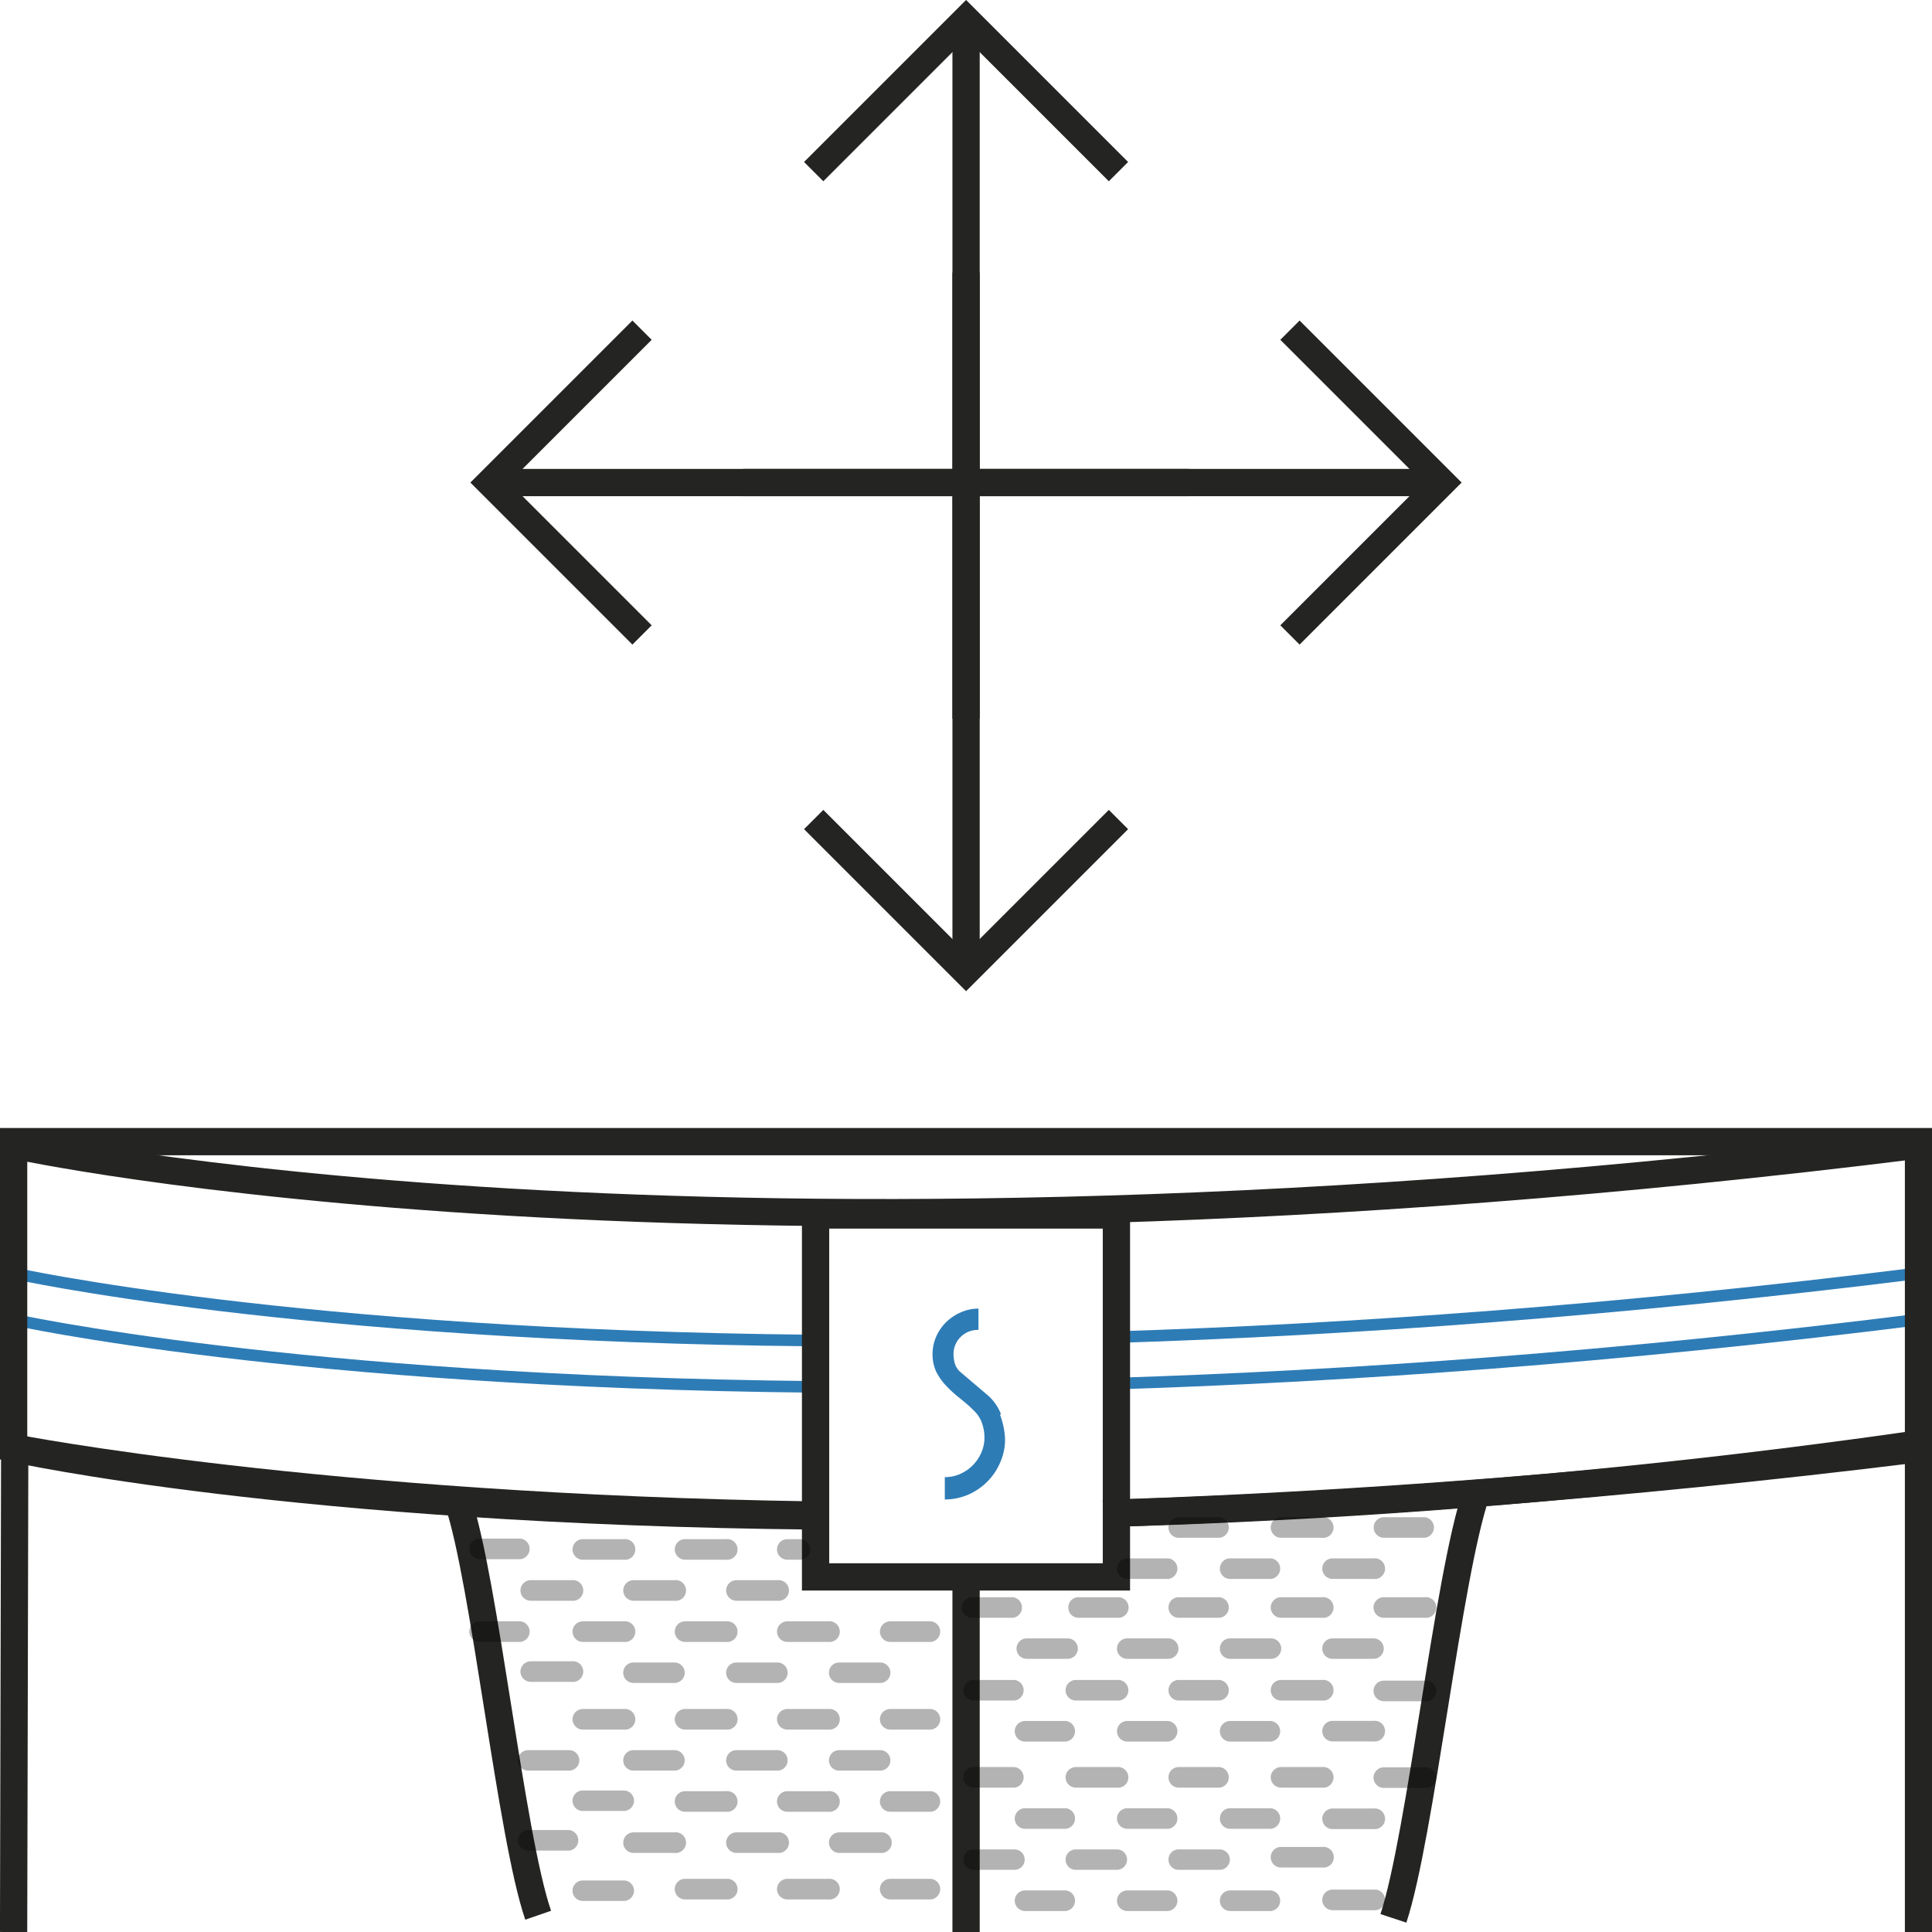 <?xml version="1.0" encoding="utf-8"?><svg id="ICÔNES" xmlns="http://www.w3.org/2000/svg" viewBox="0 0 141.73 141.73"><defs><style>.cls-1,.cls-2,.cls-3{fill:none;}.cls-1{stroke:#2e7cb6;stroke-linecap:round;stroke-linejoin:round;stroke-width:0.85px;}.cls-2,.cls-3{stroke:#242422;stroke-miterlimit:10;stroke-width:2px;}.cls-2{stroke-linecap:square;}.cls-4{fill:#2e7cb6;}.cls-5{opacity:0.3;}</style></defs><g id="CEINTURE_SPORT" data-name="CEINTURE SPORT"><path id="CEINTURE" class="cls-1" d="M81.81,101.5c17.15-.54,36.85-1.94,58.93-4.7"/><path id="CEINTURE-2" data-name="CEINTURE" class="cls-1" d="M1,96.8s20.55,4.57,58.73,4.94"/><path id="CEINTURE-3" data-name="CEINTURE" class="cls-1" d="M81.88,98.09c17.13-.54,36.8-1.94,58.86-4.69"/><path id="CEINTURE-4" data-name="CEINTURE" class="cls-1" d="M1,93.4S21.55,98,59.74,98.34"/><g id="CEINTURE_SPORT-2" data-name="CEINTURE SPORT"><g id="CEINTURE_SPORT-3" data-name="CEINTURE SPORT"><line class="cls-2" x1="0.99" y1="83.75" x2="140.74" y2="83.75"/><path class="cls-2" d="M59.73,111.14c-36.37-.54-58.65-4.92-58.65-4.92L1,140.73"/><path class="cls-2" d="M140.74,140.73V105.92A520.47,520.47,0,0,1,81.92,111"/><g id="COUTURE_V" data-name="COUTURE V"><path class="cls-3" d="M39.48,140.5c-2-5.8-3.92-24.55-5.88-30.35"/><path class="cls-3" d="M102.22,140.73c2-6.07,4-25.08,6.07-31.15"/></g><path id="COUTURE_MILIEU" data-name="COUTURE MILIEU" class="cls-2" d="M70.87,141.57V115.86"/><line class="cls-3" x1="70.87" y1="19.99" x2="70.87" y2="71.3"/><polyline class="cls-3" points="82.05 60.12 70.87 71.3 59.69 60.12 70.87 71.3"/><line class="cls-3" x1="70.87" y1="52.72" x2="70.87" y2="1.41"/><polyline class="cls-3" points="59.69 12.59 70.87 1.41 82.05 12.59 70.87 1.41"/><path id="CEINTURE-5" data-name="CEINTURE" class="cls-3" d="M59.83,111.21C21.58,110.84,1,106.26,1,106.26V84S51.3,95.16,140.74,84v22.28C118.68,109,99,110.42,81.87,111"/><rect id="ÉTIQUETTE" class="cls-3" x="59.83" y="89.13" width="22.07" height="26.55"/></g><g id="ÉTIQUETTE_SPORT" data-name="ÉTIQUETTE SPORT"><path class="cls-4" d="M73.43,103.74a3.48,3.48,0,0,0-1-1.41l-2-1.7a1.31,1.31,0,0,1-.37-.57,2.31,2.31,0,0,1-.11-.69,1.76,1.76,0,0,1,.53-1.3,1.79,1.79,0,0,1,1.3-.51V96a3.14,3.14,0,0,0-1.29.27,3.64,3.64,0,0,0-1.08.72,3.4,3.4,0,0,0-.73,1.06,3.19,3.19,0,0,0-.27,1.3,3.06,3.06,0,0,0,.28,1.3,4.35,4.35,0,0,0,.71,1,8.57,8.57,0,0,0,1,.91c.35.29.71.58,1,.88a2.35,2.35,0,0,1,.62.91,3.21,3.21,0,0,1,.2,1.11,2.72,2.72,0,0,1-.24,1.12,3,3,0,0,1-1.55,1.55,2.68,2.68,0,0,1-1.12.23V110a4.32,4.32,0,0,0,1.71-.35,4.48,4.48,0,0,0,2.36-2.38,4.16,4.16,0,0,0,.35-1.71,5.76,5.76,0,0,0-.37-1.78Z"/></g></g><g class="cls-5"><path d="M100.77,112.06a.76.76,0,0,0,.75.75h3a.76.76,0,0,0,0-1.51h-3A.76.76,0,0,0,100.77,112.06Z"/><path d="M38.18,116.68a.76.76,0,0,0,.76.75h3a.76.76,0,1,0,0-1.51h-3A.76.76,0,0,0,38.18,116.68Z"/><path d="M38.18,122.63a.76.76,0,0,0,.76.75h3a.76.76,0,1,0,0-1.51h-3A.76.76,0,0,0,38.18,122.63Z"/><path d="M42,119.69a.76.76,0,0,0,.76.76h3a.76.76,0,1,0,0-1.51h-3A.76.76,0,0,0,42,119.69Z"/><path d="M34.43,119.69a.76.76,0,0,0,.75.76h3a.76.76,0,0,0,0-1.51h-3A.76.76,0,0,0,34.43,119.69Z"/><path d="M34.43,113.63a.76.76,0,0,0,.75.75h3a.76.76,0,0,0,0-1.51h-3A.76.76,0,0,0,34.43,113.63Z"/><path d="M42,113.66a.76.76,0,0,0,.76.76h3a.76.76,0,1,0,0-1.51h-3A.76.76,0,0,0,42,113.66Z"/><path d="M45.72,122.71a.75.75,0,0,0,.76.75h3a.75.75,0,1,0,0-1.5h-3A.75.75,0,0,0,45.72,122.71Z"/><path d="M45.72,116.68a.76.76,0,0,0,.76.75h3a.76.76,0,1,0,0-1.51h-3A.76.76,0,0,0,45.72,116.68Z"/><path d="M42,126.12a.76.76,0,0,0,.76.76h3a.76.76,0,1,0,0-1.51h-3A.76.76,0,0,0,42,126.12Z"/><path d="M42,138.7a.75.75,0,0,0,.76.75h3a.75.75,0,1,0,0-1.5h-3A.75.75,0,0,0,42,138.7Z"/><path d="M42,132.1a.75.75,0,0,0,.76.75h3a.75.75,0,1,0,0-1.5h-3A.75.75,0,0,0,42,132.1Z"/><path d="M45.72,135.17a.76.76,0,0,0,.76.76h3a.76.76,0,1,0,0-1.51h-3A.76.76,0,0,0,45.72,135.17Z"/><path d="M45.72,129.14a.75.75,0,0,0,.76.75h3a.75.75,0,1,0,0-1.5h-3A.75.75,0,0,0,45.72,129.14Z"/><path d="M38,129.14a.74.74,0,0,0,.75.75h3a.75.75,0,1,0,0-1.5h-3A.74.74,0,0,0,38,129.14Z"/><path d="M38,135a.75.75,0,0,0,.75.76h3a.76.76,0,0,0,0-1.51h-3A.75.75,0,0,0,38,135Z"/><path d="M49.5,119.69a.76.76,0,0,0,.76.76h3a.76.76,0,1,0,0-1.51h-3A.76.76,0,0,0,49.5,119.69Z"/><path d="M49.5,113.66a.76.76,0,0,0,.76.76h3a.76.76,0,1,0,0-1.51h-3A.76.76,0,0,0,49.5,113.66Z"/><path d="M53.27,122.71a.75.75,0,0,0,.76.75h3a.75.75,0,1,0,0-1.5H54A.75.75,0,0,0,53.27,122.71Z"/><path d="M53.27,116.68a.76.76,0,0,0,.76.75h3a.76.76,0,1,0,0-1.51H54A.76.76,0,0,0,53.27,116.68Z"/><path d="M57,119.69a.76.76,0,0,0,.76.76h3a.76.76,0,1,0,0-1.51h-3A.76.76,0,0,0,57,119.69Z"/><path d="M57,113.66a.76.76,0,0,0,.76.76h1a.76.76,0,0,0,0-1.51h-1A.76.76,0,0,0,57,113.66Z"/><path d="M60.81,122.71a.75.75,0,0,0,.76.75h3a.75.75,0,1,0,0-1.5h-3A.75.75,0,0,0,60.81,122.71Z"/><path d="M49.5,132.16a.76.76,0,0,0,.76.75h3a.76.76,0,1,0,0-1.51h-3A.76.76,0,0,0,49.5,132.16Z"/><path d="M49.5,126.12a.76.76,0,0,0,.76.76h3a.76.76,0,1,0,0-1.51h-3A.76.76,0,0,0,49.5,126.12Z"/><path d="M53.27,135.17a.76.76,0,0,0,.76.76h3a.76.76,0,1,0,0-1.51H54A.76.76,0,0,0,53.27,135.17Z"/><path d="M53.27,129.14a.75.75,0,0,0,.76.75h3a.75.75,0,1,0,0-1.5H54A.75.75,0,0,0,53.27,129.14Z"/><path d="M57,132.16a.76.76,0,0,0,.76.75h3a.76.76,0,1,0,0-1.51h-3A.76.76,0,0,0,57,132.16Z"/><path d="M57,126.12a.76.76,0,0,0,.76.76h3a.76.76,0,1,0,0-1.51h-3A.76.76,0,0,0,57,126.12Z"/><path d="M60.81,135.17a.76.76,0,0,0,.76.76h3a.76.76,0,1,0,0-1.51h-3A.76.76,0,0,0,60.81,135.17Z"/><path d="M60.81,129.14a.75.75,0,0,0,.76.75h3a.75.75,0,1,0,0-1.5h-3A.75.75,0,0,0,60.81,129.14Z"/><path d="M49.5,138.59a.76.76,0,0,0,.76.75h3a.76.76,0,1,0,0-1.51h-3A.76.76,0,0,0,49.5,138.59Z"/><path d="M57,138.59a.76.76,0,0,0,.76.75h3a.76.76,0,1,0,0-1.51h-3A.76.76,0,0,0,57,138.59Z"/><path d="M64.55,119.69a.76.76,0,0,0,.75.76h3a.76.76,0,0,0,0-1.51h-3A.76.76,0,0,0,64.55,119.69Z"/><path d="M70.67,124a.75.75,0,0,0,.75.75h3a.76.76,0,0,0,0-1.51h-3A.75.75,0,0,0,70.67,124Z"/><path d="M74.44,127a.76.76,0,0,0,.75.76h3a.76.76,0,0,0,0-1.51h-3A.76.76,0,0,0,74.44,127Z"/><path d="M64.55,132.16a.76.76,0,0,0,.75.75h3a.76.76,0,0,0,0-1.51h-3A.76.76,0,0,0,64.55,132.16Z"/><path d="M64.55,126.12a.76.76,0,0,0,.75.76h3a.76.76,0,0,0,0-1.51h-3A.76.76,0,0,0,64.55,126.12Z"/><path d="M70.67,136.42a.74.74,0,0,0,.75.75h3a.75.75,0,0,0,0-1.5h-3A.74.74,0,0,0,70.67,136.42Z"/><path d="M70.67,130.39a.75.75,0,0,0,.75.75h3a.76.76,0,0,0,0-1.51h-3A.75.75,0,0,0,70.67,130.39Z"/><path d="M74.44,139.44a.76.76,0,0,0,.75.75h3a.76.76,0,0,0,0-1.51h-3A.76.76,0,0,0,74.44,139.44Z"/><path d="M74.44,133.4a.76.76,0,0,0,.75.76h3a.76.76,0,0,0,0-1.51h-3A.76.76,0,0,0,74.44,133.4Z"/><path d="M64.55,138.59a.76.76,0,0,0,.75.75h3a.76.76,0,0,0,0-1.51h-3A.76.76,0,0,0,64.55,138.59Z"/><path d="M78.17,124a.76.76,0,0,0,.76.75h3a.76.76,0,1,0,0-1.51h-3A.76.76,0,0,0,78.17,124Z"/><path d="M81.94,127a.76.76,0,0,0,.76.76h3a.76.76,0,0,0,0-1.51h-3A.76.76,0,0,0,81.94,127Z"/><path d="M81.94,120.94a.75.75,0,0,0,.76.75h3a.75.75,0,0,0,0-1.5h-3A.75.75,0,0,0,81.94,120.94Z"/><path d="M74.57,120.94a.75.75,0,0,0,.75.75h3a.75.75,0,0,0,0-1.5h-3A.75.75,0,0,0,74.57,120.94Z"/><path d="M85.72,124a.75.75,0,0,0,.75.75h3a.76.76,0,0,0,0-1.51h-3A.75.75,0,0,0,85.72,124Z"/><path d="M85.72,117.92a.75.75,0,0,0,.75.76h3a.76.76,0,0,0,0-1.51h-3A.75.75,0,0,0,85.72,117.92Z"/><path d="M78.37,117.92a.75.75,0,0,0,.75.76h3a.76.76,0,0,0,0-1.51h-3A.75.75,0,0,0,78.37,117.92Z"/><path d="M70.55,117.92a.76.76,0,0,0,.75.76h3a.76.76,0,0,0,0-1.51h-3A.76.76,0,0,0,70.55,117.92Z"/><path d="M100.76,117.92a.76.76,0,0,0,.76.76h3a.76.76,0,1,0,0-1.51h-3A.76.76,0,0,0,100.76,117.92Z"/><path d="M100.76,124.05a.76.76,0,0,0,.76.75h3a.76.76,0,1,0,0-1.51h-3A.76.76,0,0,0,100.76,124.05Z"/><path d="M100.76,130.41a.76.76,0,0,0,.76.75h3a.76.76,0,1,0,0-1.51h-3A.76.76,0,0,0,100.76,130.41Z"/><path d="M89.49,127a.75.75,0,0,0,.75.76h3a.76.76,0,0,0,0-1.51h-3A.75.75,0,0,0,89.49,127Z"/><path d="M89.49,120.94a.74.74,0,0,0,.75.75h3a.75.75,0,0,0,0-1.5h-3A.74.74,0,0,0,89.49,120.94Z"/><path d="M78.17,136.42a.75.75,0,0,0,.76.75h3a.75.75,0,1,0,0-1.5h-3A.75.75,0,0,0,78.17,136.42Z"/><path d="M78.17,130.39a.76.76,0,0,0,.76.75h3a.76.76,0,1,0,0-1.51h-3A.76.76,0,0,0,78.17,130.39Z"/><path d="M81.94,139.44a.76.76,0,0,0,.76.75h3a.76.76,0,0,0,0-1.51h-3A.76.76,0,0,0,81.94,139.44Z"/><path d="M81.94,133.4a.76.76,0,0,0,.76.76h3a.76.76,0,0,0,0-1.51h-3A.76.76,0,0,0,81.94,133.4Z"/><path d="M85.72,136.42a.74.74,0,0,0,.75.75h3a.75.75,0,0,0,0-1.5h-3A.74.74,0,0,0,85.72,136.42Z"/><path d="M85.72,130.39a.75.75,0,0,0,.75.75h3a.76.76,0,0,0,0-1.51h-3A.75.75,0,0,0,85.72,130.39Z"/><path d="M89.49,139.44a.75.75,0,0,0,.75.75h3a.76.76,0,0,0,0-1.51h-3A.75.75,0,0,0,89.49,139.44Z"/><path d="M89.49,133.4a.75.75,0,0,0,.75.76h3a.76.76,0,0,0,0-1.51h-3A.75.75,0,0,0,89.49,133.4Z"/><path d="M93.22,124a.76.76,0,0,0,.76.75h3a.76.76,0,1,0,0-1.51H94A.76.76,0,0,0,93.22,124Z"/><path d="M93.22,117.92a.76.76,0,0,0,.76.76h3a.76.76,0,1,0,0-1.51H94A.76.76,0,0,0,93.22,117.92Z"/><path d="M97,120.94a.75.75,0,0,0,.76.75h3a.75.75,0,1,0,0-1.5h-3A.75.75,0,0,0,97,120.94Z"/><path d="M97,127a.76.76,0,0,0,.76.75h3a.76.76,0,1,0,0-1.51h-3A.76.76,0,0,0,97,127Z"/><path d="M97,133.42a.76.76,0,0,0,.76.76h3a.76.76,0,1,0,0-1.51h-3A.76.76,0,0,0,97,133.42Z"/><path d="M97,139.37a.76.76,0,0,0,.76.76h3a.76.76,0,1,0,0-1.51h-3A.76.76,0,0,0,97,139.37Z"/><path d="M81.94,115.07a.76.76,0,0,0,.76.76h3a.76.76,0,0,0,0-1.51h-3A.76.76,0,0,0,81.94,115.07Z"/><path d="M85.72,112.06a.75.75,0,0,0,.75.75h3a.76.76,0,0,0,0-1.51h-3A.75.75,0,0,0,85.72,112.06Z"/><path d="M89.49,115.07a.75.75,0,0,0,.75.76h3a.76.76,0,0,0,0-1.51h-3A.75.75,0,0,0,89.49,115.07Z"/><path d="M93.22,112.06a.76.76,0,0,0,.76.75h3a.76.76,0,1,0,0-1.51H94A.76.76,0,0,0,93.22,112.06Z"/><path d="M97,115.07a.76.76,0,0,0,.76.76h3a.76.76,0,1,0,0-1.51h-3A.76.76,0,0,0,97,115.07Z"/><path d="M93.22,130.39a.76.76,0,0,0,.76.75h3a.76.76,0,1,0,0-1.51H94A.76.76,0,0,0,93.22,130.39Z"/><path d="M93.22,136.28A.76.76,0,0,0,94,137h3a.76.76,0,1,0,0-1.51H94A.76.76,0,0,0,93.22,136.28Z"/></g><line class="cls-3" x1="87.23" y1="35.4" x2="35.92" y2="35.4"/><polyline class="cls-3" points="47.1 46.58 35.92 35.4 47.1 24.22 35.92 35.4"/><line class="cls-3" x1="54.5" y1="35.4" x2="105.81" y2="35.4"/><polyline class="cls-3" points="94.63 24.22 105.81 35.4 94.63 46.58 105.81 35.4"/></g></svg>
